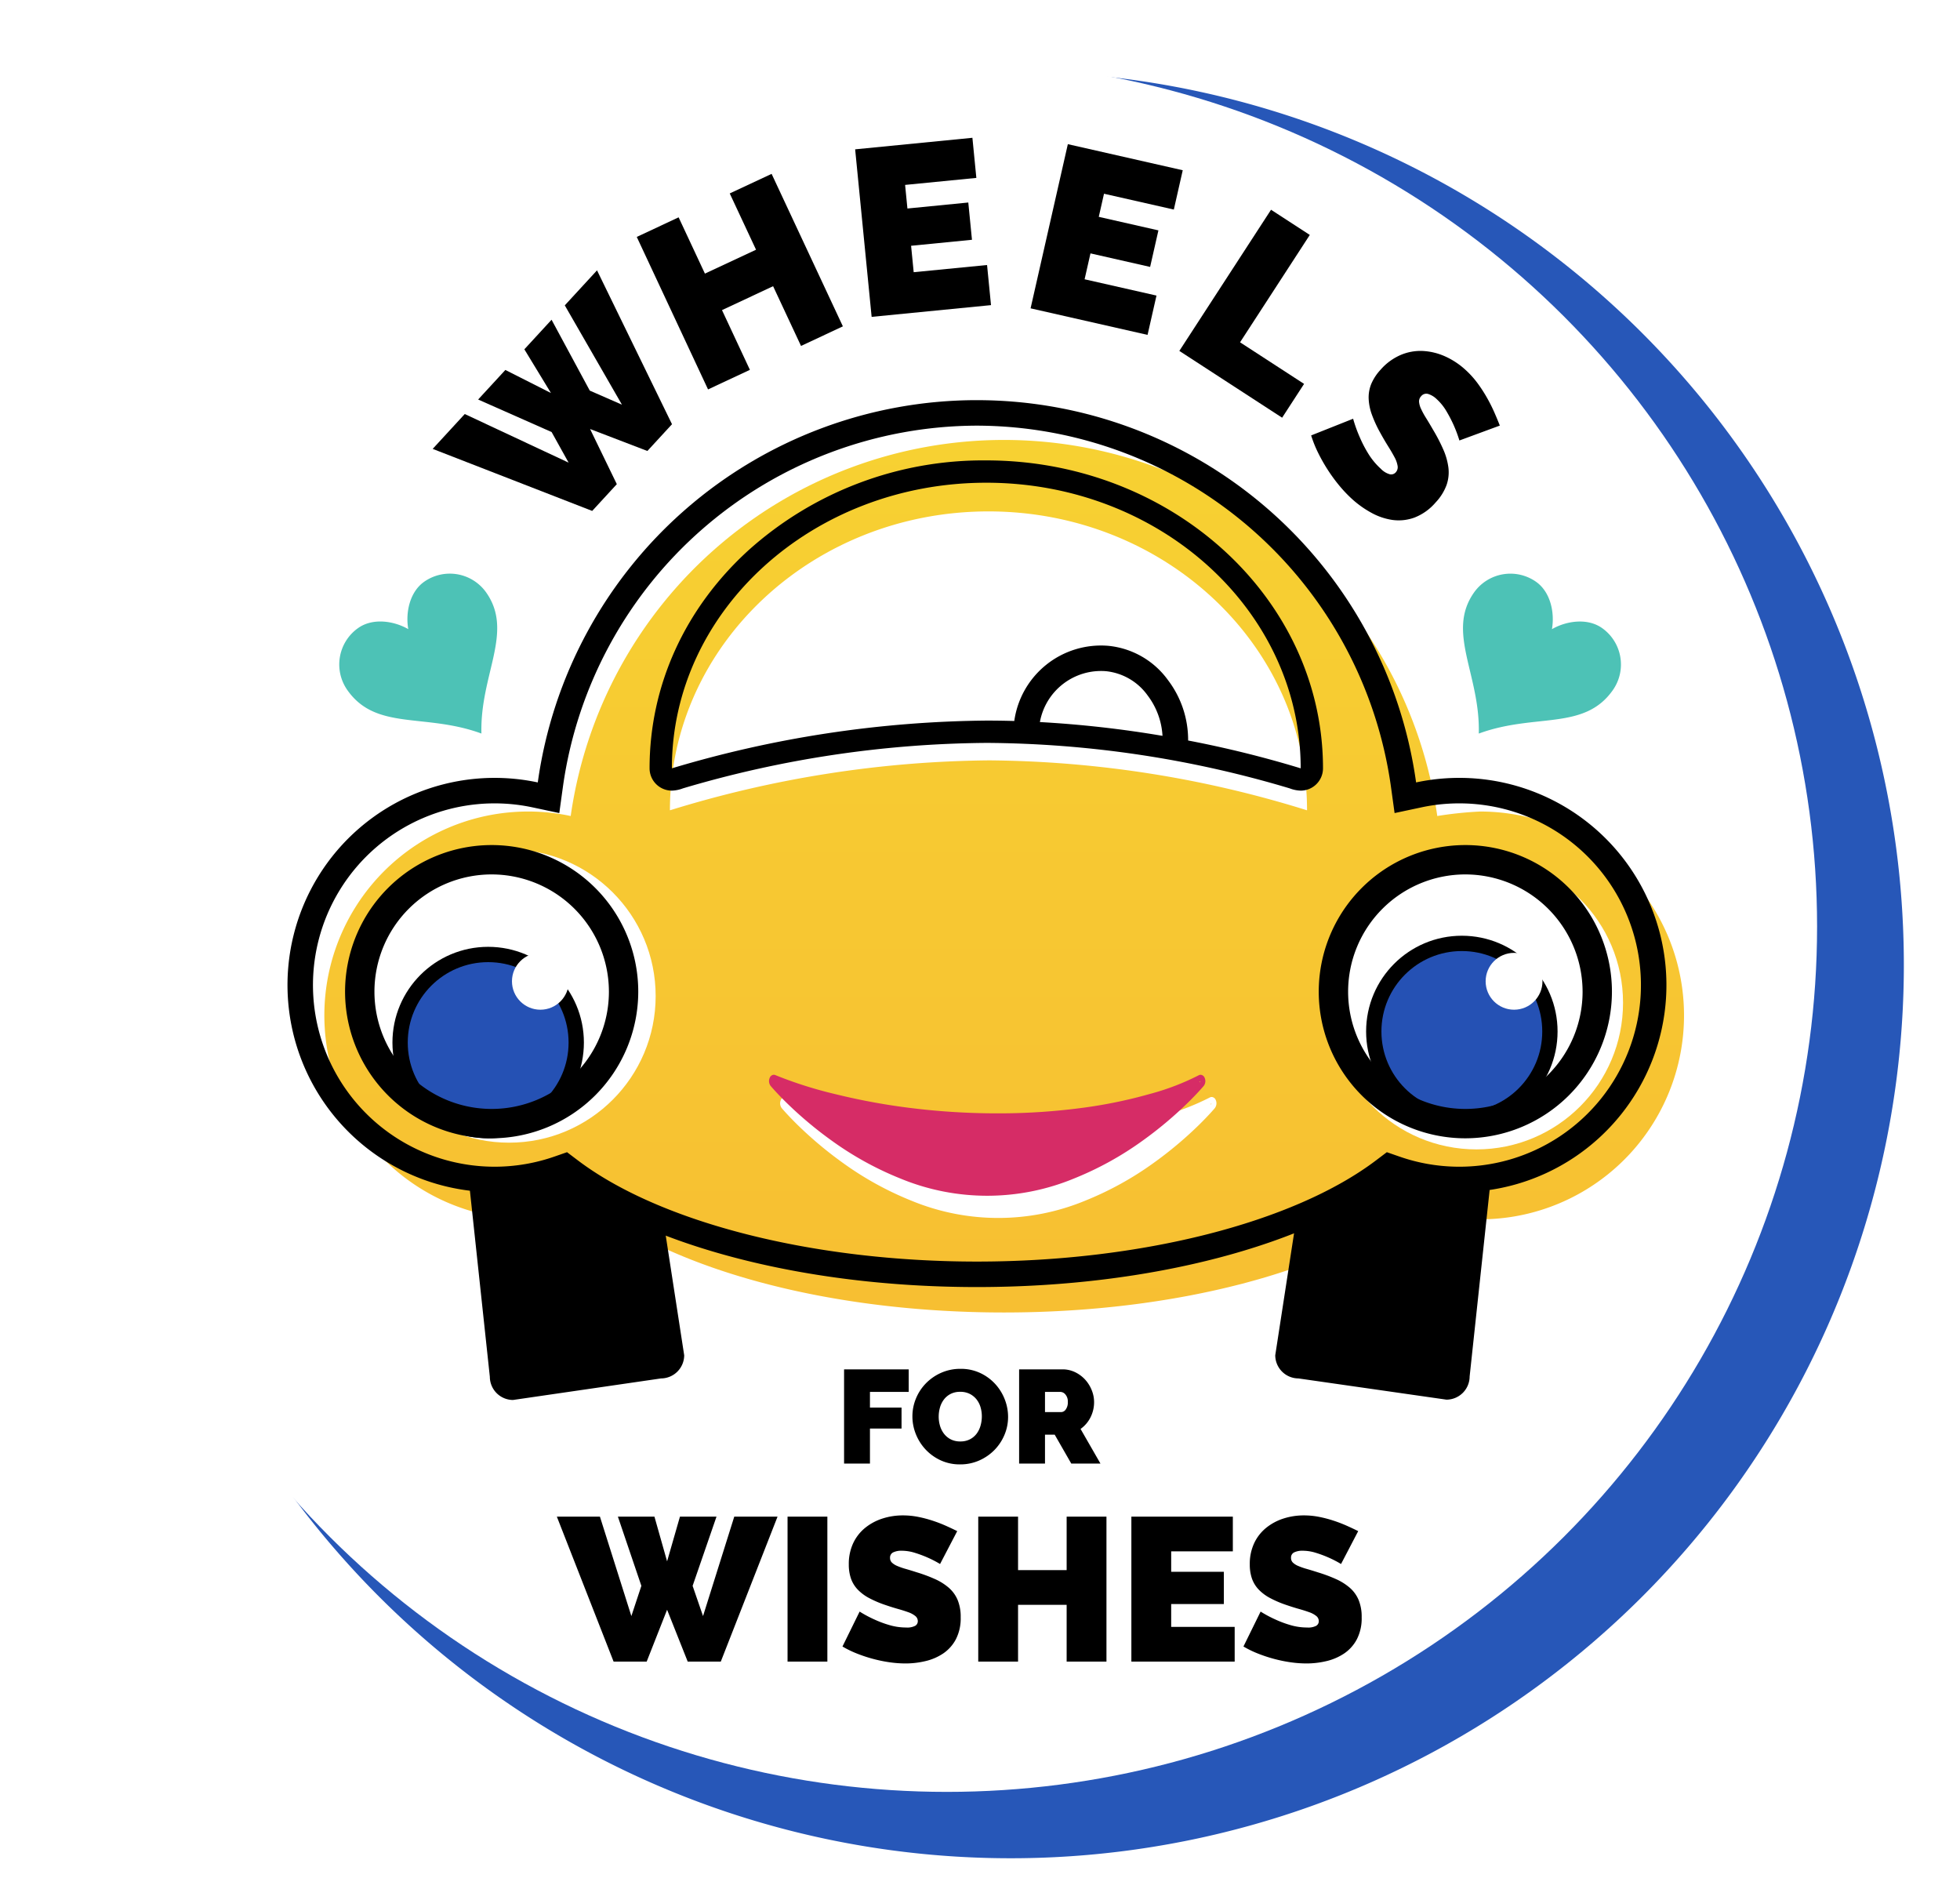 <svg xmlns="http://www.w3.org/2000/svg" xmlns:xlink="http://www.w3.org/1999/xlink" width="322.155" height="310.41" viewBox="0 0 384 370">
  <defs>
    <filter id="Path_111" x="19" y="10" width="355.5" height="355.5" filterUnits="userSpaceOnUse">
      <feOffset dx="4" dy="4"/>
      <feGaussianBlur stdDeviation="0.5" result="blur"/>
      <feFlood flood-opacity="0.149"/>
      <feComposite operator="in" in2="blur"/>
      <feComposite in2="SourceGraphic"/>
    </filter>
    <linearGradient id="linear-gradient" x1="0.5" x2="0.5" y2="1" gradientUnits="objectBoundingBox">
      <stop offset="0" stop-color="#f7d132"/>
      <stop offset="1" stop-color="#f7bf32"/>
    </linearGradient>
    <clipPath id="clip-Custom_Size_1">
      <rect width="384" height="370"/>
    </clipPath>
  </defs>
  <g clip-path="url(#clip-Custom_Size_1)">
    <g transform="matrix(1, 0, 0, 1, 0, 0)" filter="url(#Path_111)">
      <path d="M175,0A175,175,0,1,1,0,175,175,175,0,0,1,175,0Z" transform="translate(19 10)" fill="#2757b8"/>
    </g>
    <ellipse cx="170.5" cy="169.5" rx="170.5" ry="169.5" transform="translate(15 12)" fill="#fff"/>
    <path d="M1231.365,295.269a85.744,85.744,0,0,0-169.778,0,39.929,39.929,0,1,0,4.785,76.761c16.282,12.27,46.061,20.488,80.1,20.488s63.823-8.218,80.105-20.488a39.94,39.94,0,1,0,13.156-77.639A75.33,75.33,0,0,0,1231.365,295.269Z" transform="translate(-949.776 -135.427)" fill="url(#linear-gradient)"/>
    <path d="M1241.617,295a40.812,40.812,0,0,0-8.486.891,86.869,86.869,0,0,0-172.075,0,40.58,40.58,0,1,0,4.852,78.023c16.5,12.472,46.685,20.824,81.188,20.824s64.683-8.351,81.188-20.824A40.583,40.583,0,1,0,1241.619,295Z" transform="translate(-955.691 -142.628)" fill="none"/>
    <path d="M1147.1,226a82.137,82.137,0,0,0-81.089,70.571l-.735,5.318-5.252-1.117a35.586,35.586,0,1,0,4.249,68.422l2.521-.878,2.13,1.611c16.173,12.221,46.127,19.815,78.176,19.815s62.005-7.594,78.178-19.815l2.13-1.611,2.523.878a35.587,35.587,0,1,0,4.248-68.422l-5.253,1.117-.734-5.318A82.137,82.137,0,0,0,1147.1,226m0-4.993a86.879,86.879,0,0,1,86.04,74.88,40.581,40.581,0,1,1-4.851,78.023c-16.5,12.472-46.683,20.824-81.189,20.824s-64.683-8.351-81.186-20.824a40.579,40.579,0,1,1-4.852-78.023A86.878,86.878,0,0,1,1147.1,221.005Z" transform="translate(-955.701 -142.623)"/>
    <g transform="translate(152.844 214.883)">
      <path d="M1091.339,307.388a45.488,45.488,0,0,1-16.76-3.34,62.133,62.133,0,0,1-13.262-7.336,74.885,74.885,0,0,1-8.728-7.336c-2.02-1.984-3.115-3.3-3.16-3.352l.456-1.058a80.4,80.4,0,0,0,11.806,3.764,124.913,124.913,0,0,0,13.691,2.586,136.556,136.556,0,0,0,17.937,1.176,123.353,123.353,0,0,0,17.3-1.172,92.5,92.5,0,0,0,12.319-2.582,48.6,48.6,0,0,0,9.817-3.754l.493,1.039c-.045.055-1.14,1.368-3.16,3.352a74.969,74.969,0,0,1-8.728,7.336,62.131,62.131,0,0,1-13.262,7.336A45.489,45.489,0,0,1,1091.339,307.388Z" transform="translate(-1048.781 -284.326)" fill="#fff"/>
      <path d="M1049.969,285.9s17.679,21.2,41.807,21.2,41.808-21.2,41.808-21.2-13.166,7.558-39.819,7.558-43.8-7.558-43.8-7.558m83.614-1.25a.912.912,0,0,1,.789.576,1.567,1.567,0,0,1-.163,1.6c-.047.055-1.164,1.389-3.212,3.393a76.187,76.187,0,0,1-8.828,7.382,63.062,63.062,0,0,1-13.417,7.384,44.524,44.524,0,0,1-33.95,0,63.019,63.019,0,0,1-13.417-7.384,76.166,76.166,0,0,1-8.828-7.382c-2.05-2-3.165-3.338-3.212-3.393a1.561,1.561,0,0,1-.183-1.556.925.925,0,0,1,.808-.623.722.722,0,0,1,.292.063h0a80.942,80.942,0,0,0,11.827,3.749,125.845,125.845,0,0,0,13.715,2.576,137.673,137.673,0,0,0,17.963,1.172,124.213,124.213,0,0,0,17.367-1.174,92.992,92.992,0,0,0,12.342-2.578,48.444,48.444,0,0,0,9.74-3.705A.728.728,0,0,1,1133.583,284.655Z" transform="translate(-1049.035 -284.655)" fill="#fff"/>
    </g>
    <g transform="translate(150.67 210.534)">
      <path d="M1091.339,307.388a45.488,45.488,0,0,1-16.76-3.34,62.133,62.133,0,0,1-13.262-7.336,74.885,74.885,0,0,1-8.728-7.336c-2.02-1.984-3.115-3.3-3.16-3.352l.456-1.058a80.4,80.4,0,0,0,11.806,3.764,124.913,124.913,0,0,0,13.691,2.586,136.556,136.556,0,0,0,17.937,1.176,123.353,123.353,0,0,0,17.3-1.172,92.5,92.5,0,0,0,12.319-2.582,48.6,48.6,0,0,0,9.817-3.754l.493,1.039c-.045.055-1.14,1.368-3.16,3.352a74.969,74.969,0,0,1-8.728,7.336,62.131,62.131,0,0,1-13.262,7.336A45.489,45.489,0,0,1,1091.339,307.388Z" transform="translate(-1048.781 -284.326)" fill="#d62c66"/>
      <path d="M1049.969,285.9s17.679,21.2,41.807,21.2,41.808-21.2,41.808-21.2-13.166,7.558-39.819,7.558-43.8-7.558-43.8-7.558m83.614-1.25a.912.912,0,0,1,.789.576,1.567,1.567,0,0,1-.163,1.6c-.047.055-1.164,1.389-3.212,3.393a76.187,76.187,0,0,1-8.828,7.382,63.062,63.062,0,0,1-13.417,7.384,44.524,44.524,0,0,1-33.95,0,63.019,63.019,0,0,1-13.417-7.384,76.166,76.166,0,0,1-8.828-7.382c-2.05-2-3.165-3.338-3.212-3.393a1.561,1.561,0,0,1-.183-1.556.925.925,0,0,1,.808-.623.722.722,0,0,1,.292.063h0a80.942,80.942,0,0,0,11.827,3.749,125.845,125.845,0,0,0,13.715,2.576,137.673,137.673,0,0,0,17.963,1.172,124.213,124.213,0,0,0,17.367-1.174,92.992,92.992,0,0,0,12.342-2.578,48.444,48.444,0,0,0,9.74-3.705A.728.728,0,0,1,1133.583,284.655Z" transform="translate(-1049.035 -284.655)" fill="#d62c66"/>
    </g>
    <path d="M1171.639,289.142a214,214,0,0,0-62.256-9.783,217.446,217.446,0,0,0-62.566,9.783c0-32.336,27.942-58.55,62.412-58.55S1171.639,256.806,1171.639,289.142Z" transform="translate(-915.567 -130.417)" fill="#fff"/>
    <path d="M1047.665,291.41c-7.5,3.91-18.578,3.257-18.578,3.257l4.222,39.424a3.921,3.921,0,0,0,3.91,3.912l29.01-4.222a3.922,3.922,0,0,0,3.912-3.912l-4.222-27.379" transform="translate(-936.718 -64.398)"/>
    <path d="M1066.56,334.736l-29.012,4.222a4.559,4.559,0,0,1-4.535-4.535L1028.791,295a.626.626,0,0,1,.194-.454.651.651,0,0,1,.466-.169c.11.006,11,.6,18.254-3.19a.625.625,0,1,1,.577,1.108c-6.6,3.439-15.713,3.433-18.244,3.357l4.222,38.772a3.306,3.306,0,0,0,3.289,3.287l29.008-4.222a3.306,3.306,0,0,0,3.287-3.287l-4.223-27.379a.624.624,0,1,1,1.247,0l4.223,27.379A4.557,4.557,0,0,1,1066.56,334.736Z" transform="translate(-937.044 -64.727)"/>
    <path d="M1126.453,291.41c7.5,3.91,18.577,3.257,18.577,3.257l-4.222,39.361a3.922,3.922,0,0,1-3.912,3.912l-29.009-4.159a3.922,3.922,0,0,1-3.912-3.912l4.222-27.379" transform="translate(-853.507 -64.398)"/>
    <path d="M1137.226,338.895l-29.011-4.159a4.555,4.555,0,0,1-4.534-4.535l4.222-27.381a.624.624,0,1,1,1.248,0l-4.222,27.379a3.3,3.3,0,0,0,3.289,3.287l29.009,4.159a3.305,3.305,0,0,0,3.287-3.287l4.222-38.709c-2.532.076-11.649.084-18.245-3.357a.625.625,0,1,1,.579-1.108c7.258,3.789,18.145,3.2,18.253,3.19a.634.634,0,0,1,.464.169.627.627,0,0,1,.2.454l-4.222,39.361A4.559,4.559,0,0,1,1137.226,338.895Z" transform="translate(-853.836 -64.727)"/>
    <ellipse cx="28.719" cy="28.719" rx="28.719" ry="28.719" transform="translate(71.017 166.391)" fill="#fff"/>
    <ellipse cx="28.719" cy="28.719" rx="28.719" ry="28.719" transform="translate(260.545 167.708)" fill="#fff"/>
    <ellipse cx="17.255" cy="17.255" rx="17.255" ry="17.255" transform="translate(78.386 186.967)" fill="#2551b4" stroke="#000" stroke-width="3"/>
    <ellipse cx="17.255" cy="17.255" rx="17.255" ry="17.255" transform="translate(269.146 184.793)" fill="#2551b4" stroke="#000" stroke-width="3"/>
    <ellipse cx="5.068" cy="5.068" rx="5.068" ry="5.068" transform="translate(100.803 187.149)" fill="#fff" stroke="#fff" stroke-width="1"/>
    <ellipse cx="5.068" cy="5.068" rx="5.068" ry="5.068" transform="translate(291.564 187.149)" fill="#fff" stroke="#fff" stroke-width="1"/>
    <g transform="translate(67.607 165.534)">
      <ellipse cx="28.719" cy="28.719" rx="28.719" ry="28.719" transform="translate(0.001)" fill="none"/>
      <path d="M1047.128,321.212a28.72,28.72,0,1,1,28.718-28.721A28.753,28.753,0,0,1,1047.128,321.212Zm0-51.689a22.968,22.968,0,1,0,22.968,22.968A22.994,22.994,0,0,0,1047.128,269.524Z" transform="translate(-1018.407 -263.773)"/>
    </g>
    <g transform="translate(258.368 165.534)">
      <ellipse cx="28.719" cy="28.719" rx="28.719" ry="28.719" transform="translate(0.001)" fill="none"/>
      <path d="M1047.128,321.212a28.72,28.72,0,1,1,28.718-28.721A28.753,28.753,0,0,1,1047.128,321.212Zm0-51.689a22.968,22.968,0,1,0,22.968,22.968A22.994,22.994,0,0,0,1047.128,269.524Z" transform="translate(-1018.407 -263.773)"/>
    </g>
    <path d="M1110.787,228.522a68.831,68.831,0,0,0-46.494,17.522c-12.559,11.4-19.473,26.6-19.47,42.794a4.37,4.37,0,0,0,4.369,4.37h.011a6.668,6.668,0,0,0,2.147-.441,214.258,214.258,0,0,1,59.592-8.909,211.129,211.129,0,0,1,59.29,8.907,6.547,6.547,0,0,0,2.153.443,4.374,4.374,0,0,0,4.374-4.37C1176.756,255.58,1147.167,228.522,1110.787,228.522Zm10.508,51.251a12.172,12.172,0,0,1,12.951-9.96,11.473,11.473,0,0,1,8.159,4.758,14.41,14.41,0,0,1,2.909,7.906,214.307,214.307,0,0,0-24.02-2.7Zm51.092,9.065a214,214,0,0,0-22.052-5.449,19.386,19.386,0,0,0-3.952-11.837,16.38,16.38,0,0,0-11.735-6.713,17.159,17.159,0,0,0-18.373,14.727q-2.637-.076-5.333-.078a220.767,220.767,0,0,0-61.75,9.35h0c0-30.9,27.579-55.944,61.6-55.944S1172.387,257.938,1172.387,288.838Z" transform="translate(-917.559 -138.338)"/>
    <path d="M1034.391,237.373l5.333-5.791,8.932,4.516-5.21-8.56,5.33-5.791,7.486,13.88,6.306,2.759-11.2-19.456,6.314-6.859,14.691,30.14-4.824,5.242-11.227-4.3,5.24,10.8-4.824,5.242-31.253-12.151,6.285-6.827,20.345,9.521-3.329-5.993Z" transform="translate(-940.715 -159.114)"/>
    <path d="M1070.846,203.118l13.964,29.872-8.2,3.836-5.47-11.7-10.013,4.682,5.467,11.7-8.2,3.836-13.965-29.872,8.2-3.836,5.153,11.024,10.015-4.682-5.153-11.022Z" transform="translate(-919.675 -169.063)"/>
    <path d="M1090.537,224.691l.774,7.857-23.388,2.3-3.23-32.817,22.973-2.261.773,7.857-13.959,1.374.454,4.621,11.926-1.174.72,7.3-11.926,1.174.509,5.176Z" transform="translate(-897.154 -172.779)"/>
    <path d="M1105.641,230.022l-1.748,7.7-22.918-5.2,7.3-32.158,22.51,5.109-1.745,7.7-13.68-3.1-1.026,4.528,11.685,2.652-1.624,7.157-11.687-2.652-1.151,5.073Z" transform="translate(-879.065 -172.124)"/>
    <path d="M1094.78,234.1l17.965-27.651,7.594,4.934-13.663,21.031,12.542,8.147-4.3,6.622Z" transform="translate(-863.726 -165.363)"/>
    <path d="M1136.061,237.094a25.878,25.878,0,0,0-1.135-3.036,26.619,26.619,0,0,0-1.383-2.66,10.129,10.129,0,0,0-1.927-2.4,4.221,4.221,0,0,0-1.678-1.018,1.3,1.3,0,0,0-1.376.445,1.448,1.448,0,0,0-.405,1.072,3.931,3.931,0,0,0,.38,1.379,15.01,15.01,0,0,0,.977,1.794q.624,1,1.381,2.314a34.039,34.039,0,0,1,2.018,3.895,12.758,12.758,0,0,1,1,3.568,7.613,7.613,0,0,1-.374,3.388,10.031,10.031,0,0,1-2.134,3.395,10.413,10.413,0,0,1-4.159,2.968,8.978,8.978,0,0,1-4.3.46,12.145,12.145,0,0,1-4.163-1.421,19.573,19.573,0,0,1-3.716-2.643,25.946,25.946,0,0,1-2.567-2.7,32.316,32.316,0,0,1-2.276-3.126,33.541,33.541,0,0,1-1.876-3.327,23.357,23.357,0,0,1-1.332-3.338l8.223-3.268a27.256,27.256,0,0,0,1.3,3.618,23.942,23.942,0,0,0,1.653,3.19,13.535,13.535,0,0,0,2.466,2.985,3.9,3.9,0,0,0,1.8,1.094,1.208,1.208,0,0,0,1.131-.384,1.5,1.5,0,0,0,.365-1.269,5.361,5.361,0,0,0-.612-1.712q-.507-.959-1.239-2.124t-1.49-2.542a24.2,24.2,0,0,1-1.715-3.711,10.252,10.252,0,0,1-.618-3.192,6.988,6.988,0,0,1,.548-2.856,9.7,9.7,0,0,1,1.791-2.7,11.025,11.025,0,0,1,3.982-2.909,9.916,9.916,0,0,1,4.353-.76,12.176,12.176,0,0,1,4.328,1.068,14.95,14.95,0,0,1,3.941,2.6,17.8,17.8,0,0,1,2.384,2.628,28.1,28.1,0,0,1,1.868,2.882,31.467,31.467,0,0,1,1.442,2.871q.612,1.4,1.064,2.563Z" transform="translate(-850.138 -150.811)"/>
    <path d="M11.48-28.4h7.16l2.48,8.76,2.52-8.76H30.8L26.12-14.84l2.04,5.92L34.28-28.4h8.48L31.64,0H25.16L21.12-10.16,17.12,0H10.64L-.48-28.4H7.96L14.12-8.92l1.96-5.92ZM44.72,0V-28.4h7.8V0ZM74.6-19.12a21.793,21.793,0,0,0-2.48-1.28,22.671,22.671,0,0,0-2.42-.9,8.734,8.734,0,0,0-2.62-.42,3.641,3.641,0,0,0-1.66.32,1.119,1.119,0,0,0-.62,1.08,1.246,1.246,0,0,0,.36.92,3.412,3.412,0,0,0,1.04.66,13.054,13.054,0,0,0,1.66.58q.98.28,2.22.68a29.087,29.087,0,0,1,3.54,1.32,10.985,10.985,0,0,1,2.7,1.7,6.543,6.543,0,0,1,1.72,2.38,8.619,8.619,0,0,1,.6,3.4,8.956,8.956,0,0,1-.94,4.3A7.707,7.707,0,0,1,75.22-1.6,10.475,10.475,0,0,1,71.74-.1a16.85,16.85,0,0,1-3.9.46,22.089,22.089,0,0,1-3.2-.24,27.768,27.768,0,0,1-3.26-.68A28.524,28.524,0,0,1,58.26-1.6a19.943,19.943,0,0,1-2.78-1.36L58.84-9.8a23.553,23.553,0,0,0,2.92,1.56,20.706,20.706,0,0,0,2.9,1.08,11.557,11.557,0,0,0,3.3.48,3.355,3.355,0,0,0,1.78-.34,1.042,1.042,0,0,0,.5-.9,1.287,1.287,0,0,0-.5-1.02,4.575,4.575,0,0,0-1.38-.74q-.88-.32-2.02-.64t-2.42-.76a20.921,20.921,0,0,1-3.24-1.38,8.787,8.787,0,0,1-2.24-1.68,6,6,0,0,1-1.3-2.14,8.339,8.339,0,0,1-.42-2.76,9.544,9.544,0,0,1,.86-4.16,8.543,8.543,0,0,1,2.34-3,10.468,10.468,0,0,1,3.38-1.82,12.878,12.878,0,0,1,4.02-.62,15.265,15.265,0,0,1,3.04.3,24.3,24.3,0,0,1,2.86.76,27.415,27.415,0,0,1,2.58,1q1.2.54,2.16,1.02Zm32.6-9.28V0H99.4V-11.12H89.88V0h-7.8V-28.4h7.8v10.48H99.4V-28.4ZM132.32-6.8V0H112.08V-28.4h19.88v6.8H119.88v4H130.2v6.32H119.88V-6.8Zm20.84-12.32a21.794,21.794,0,0,0-2.48-1.28,22.672,22.672,0,0,0-2.42-.9,8.734,8.734,0,0,0-2.62-.42,3.64,3.64,0,0,0-1.66.32,1.118,1.118,0,0,0-.62,1.08,1.246,1.246,0,0,0,.36.92,3.412,3.412,0,0,0,1.04.66,13.053,13.053,0,0,0,1.66.58q.98.28,2.22.68a29.087,29.087,0,0,1,3.54,1.32,10.985,10.985,0,0,1,2.7,1.7,6.543,6.543,0,0,1,1.72,2.38,8.619,8.619,0,0,1,.6,3.4,8.956,8.956,0,0,1-.94,4.3,7.707,7.707,0,0,1-2.48,2.78A10.475,10.475,0,0,1,150.3-.1a16.85,16.85,0,0,1-3.9.46,22.089,22.089,0,0,1-3.2-.24,27.768,27.768,0,0,1-3.26-.68,28.524,28.524,0,0,1-3.12-1.04,19.943,19.943,0,0,1-2.78-1.36L137.4-9.8a23.553,23.553,0,0,0,2.92,1.56,20.705,20.705,0,0,0,2.9,1.08,11.557,11.557,0,0,0,3.3.48,3.355,3.355,0,0,0,1.78-.34,1.042,1.042,0,0,0,.5-.9,1.287,1.287,0,0,0-.5-1.02,4.575,4.575,0,0,0-1.38-.74q-.88-.32-2.02-.64t-2.42-.76a20.921,20.921,0,0,1-3.24-1.38A8.787,8.787,0,0,1,137-14.14a6,6,0,0,1-1.3-2.14,8.339,8.339,0,0,1-.42-2.76,9.544,9.544,0,0,1,.86-4.16,8.543,8.543,0,0,1,2.34-3,10.468,10.468,0,0,1,3.38-1.82,12.878,12.878,0,0,1,4.02-.62,15.265,15.265,0,0,1,3.04.3,24.3,24.3,0,0,1,2.86.76,27.415,27.415,0,0,1,2.58,1q1.2.54,2.16,1.02Z" transform="translate(109.576 325.481)"/>
    <path d="M1.586,0V-18.46H14.248v4.42H6.656v3.068h6.188v4.108H6.656V0ZM24.31.156A8.879,8.879,0,0,1,20.488-.65,9.456,9.456,0,0,1,17.55-2.769a9.6,9.6,0,0,1-1.9-3,9.3,9.3,0,0,1-.676-3.484,9.064,9.064,0,0,1,.7-3.51,9.32,9.32,0,0,1,1.963-2.977,9.571,9.571,0,0,1,2.99-2.054,9.224,9.224,0,0,1,3.783-.767,8.88,8.88,0,0,1,3.822.806,9.354,9.354,0,0,1,2.938,2.132,9.566,9.566,0,0,1,1.885,3.016,9.392,9.392,0,0,1,.663,3.458,8.968,8.968,0,0,1-.7,3.5,9.471,9.471,0,0,1-1.95,2.964A9.592,9.592,0,0,1,28.093-.624,9.092,9.092,0,0,1,24.31.156ZM20.124-9.2a6.283,6.283,0,0,0,.26,1.807,4.729,4.729,0,0,0,.78,1.547,3.94,3.94,0,0,0,1.313,1.092,4.007,4.007,0,0,0,1.885.416,3.984,3.984,0,0,0,1.9-.429,3.843,3.843,0,0,0,1.313-1.118,4.811,4.811,0,0,0,.754-1.573,6.636,6.636,0,0,0,.247-1.794,6.283,6.283,0,0,0-.26-1.807,4.452,4.452,0,0,0-.793-1.534,4,4,0,0,0-1.326-1.066,4.053,4.053,0,0,0-1.859-.4,4.007,4.007,0,0,0-1.885.416,3.876,3.876,0,0,0-1.313,1.1,4.685,4.685,0,0,0-.767,1.56A6.5,6.5,0,0,0,20.124-9.2ZM35.88,0V-18.46h8.476a5.608,5.608,0,0,1,2.5.559,6.479,6.479,0,0,1,1.963,1.456A6.8,6.8,0,0,1,50.1-14.391a6.162,6.162,0,0,1,.468,2.327,6.571,6.571,0,0,1-.7,3,6.122,6.122,0,0,1-1.95,2.275L51.818,0H46.1l-3.25-5.668h-1.9V0Zm5.07-10.088h3.2a1.122,1.122,0,0,0,.871-.52,2.327,2.327,0,0,0,.4-1.456,2.091,2.091,0,0,0-.468-1.469,1.312,1.312,0,0,0-.936-.507H40.95Z" transform="translate(163.784 286.692)"/>
    <path d="M24.516,0c-3.494,0-6.5,2.842-7.894,5.811C15.228,2.842,12.221,0,8.727,0A8.73,8.73,0,0,0,0,8.727c0,9.8,9.885,12.369,16.622,22.057,6.368-9.628,16.621-12.57,16.621-22.057A8.73,8.73,0,0,0,24.516,0Z" transform="matrix(0.819, -0.574, 0.574, 0.819, 63.038, 128.018)" fill="#4dc2b6"/>
    <path d="M24.516,30.784c-3.494,0-6.5-2.842-7.894-5.811-1.394,2.969-4.4,5.811-7.9,5.811A8.73,8.73,0,0,1,0,22.057C0,12.257,9.885,9.688,16.622,0,22.99,9.628,33.243,12.57,33.243,22.057A8.73,8.73,0,0,1,24.516,30.784Z" transform="matrix(-0.819, -0.574, 0.574, -0.819, 303.333, 153.235)" fill="#4dc2b6"/>
  </g>
</svg>